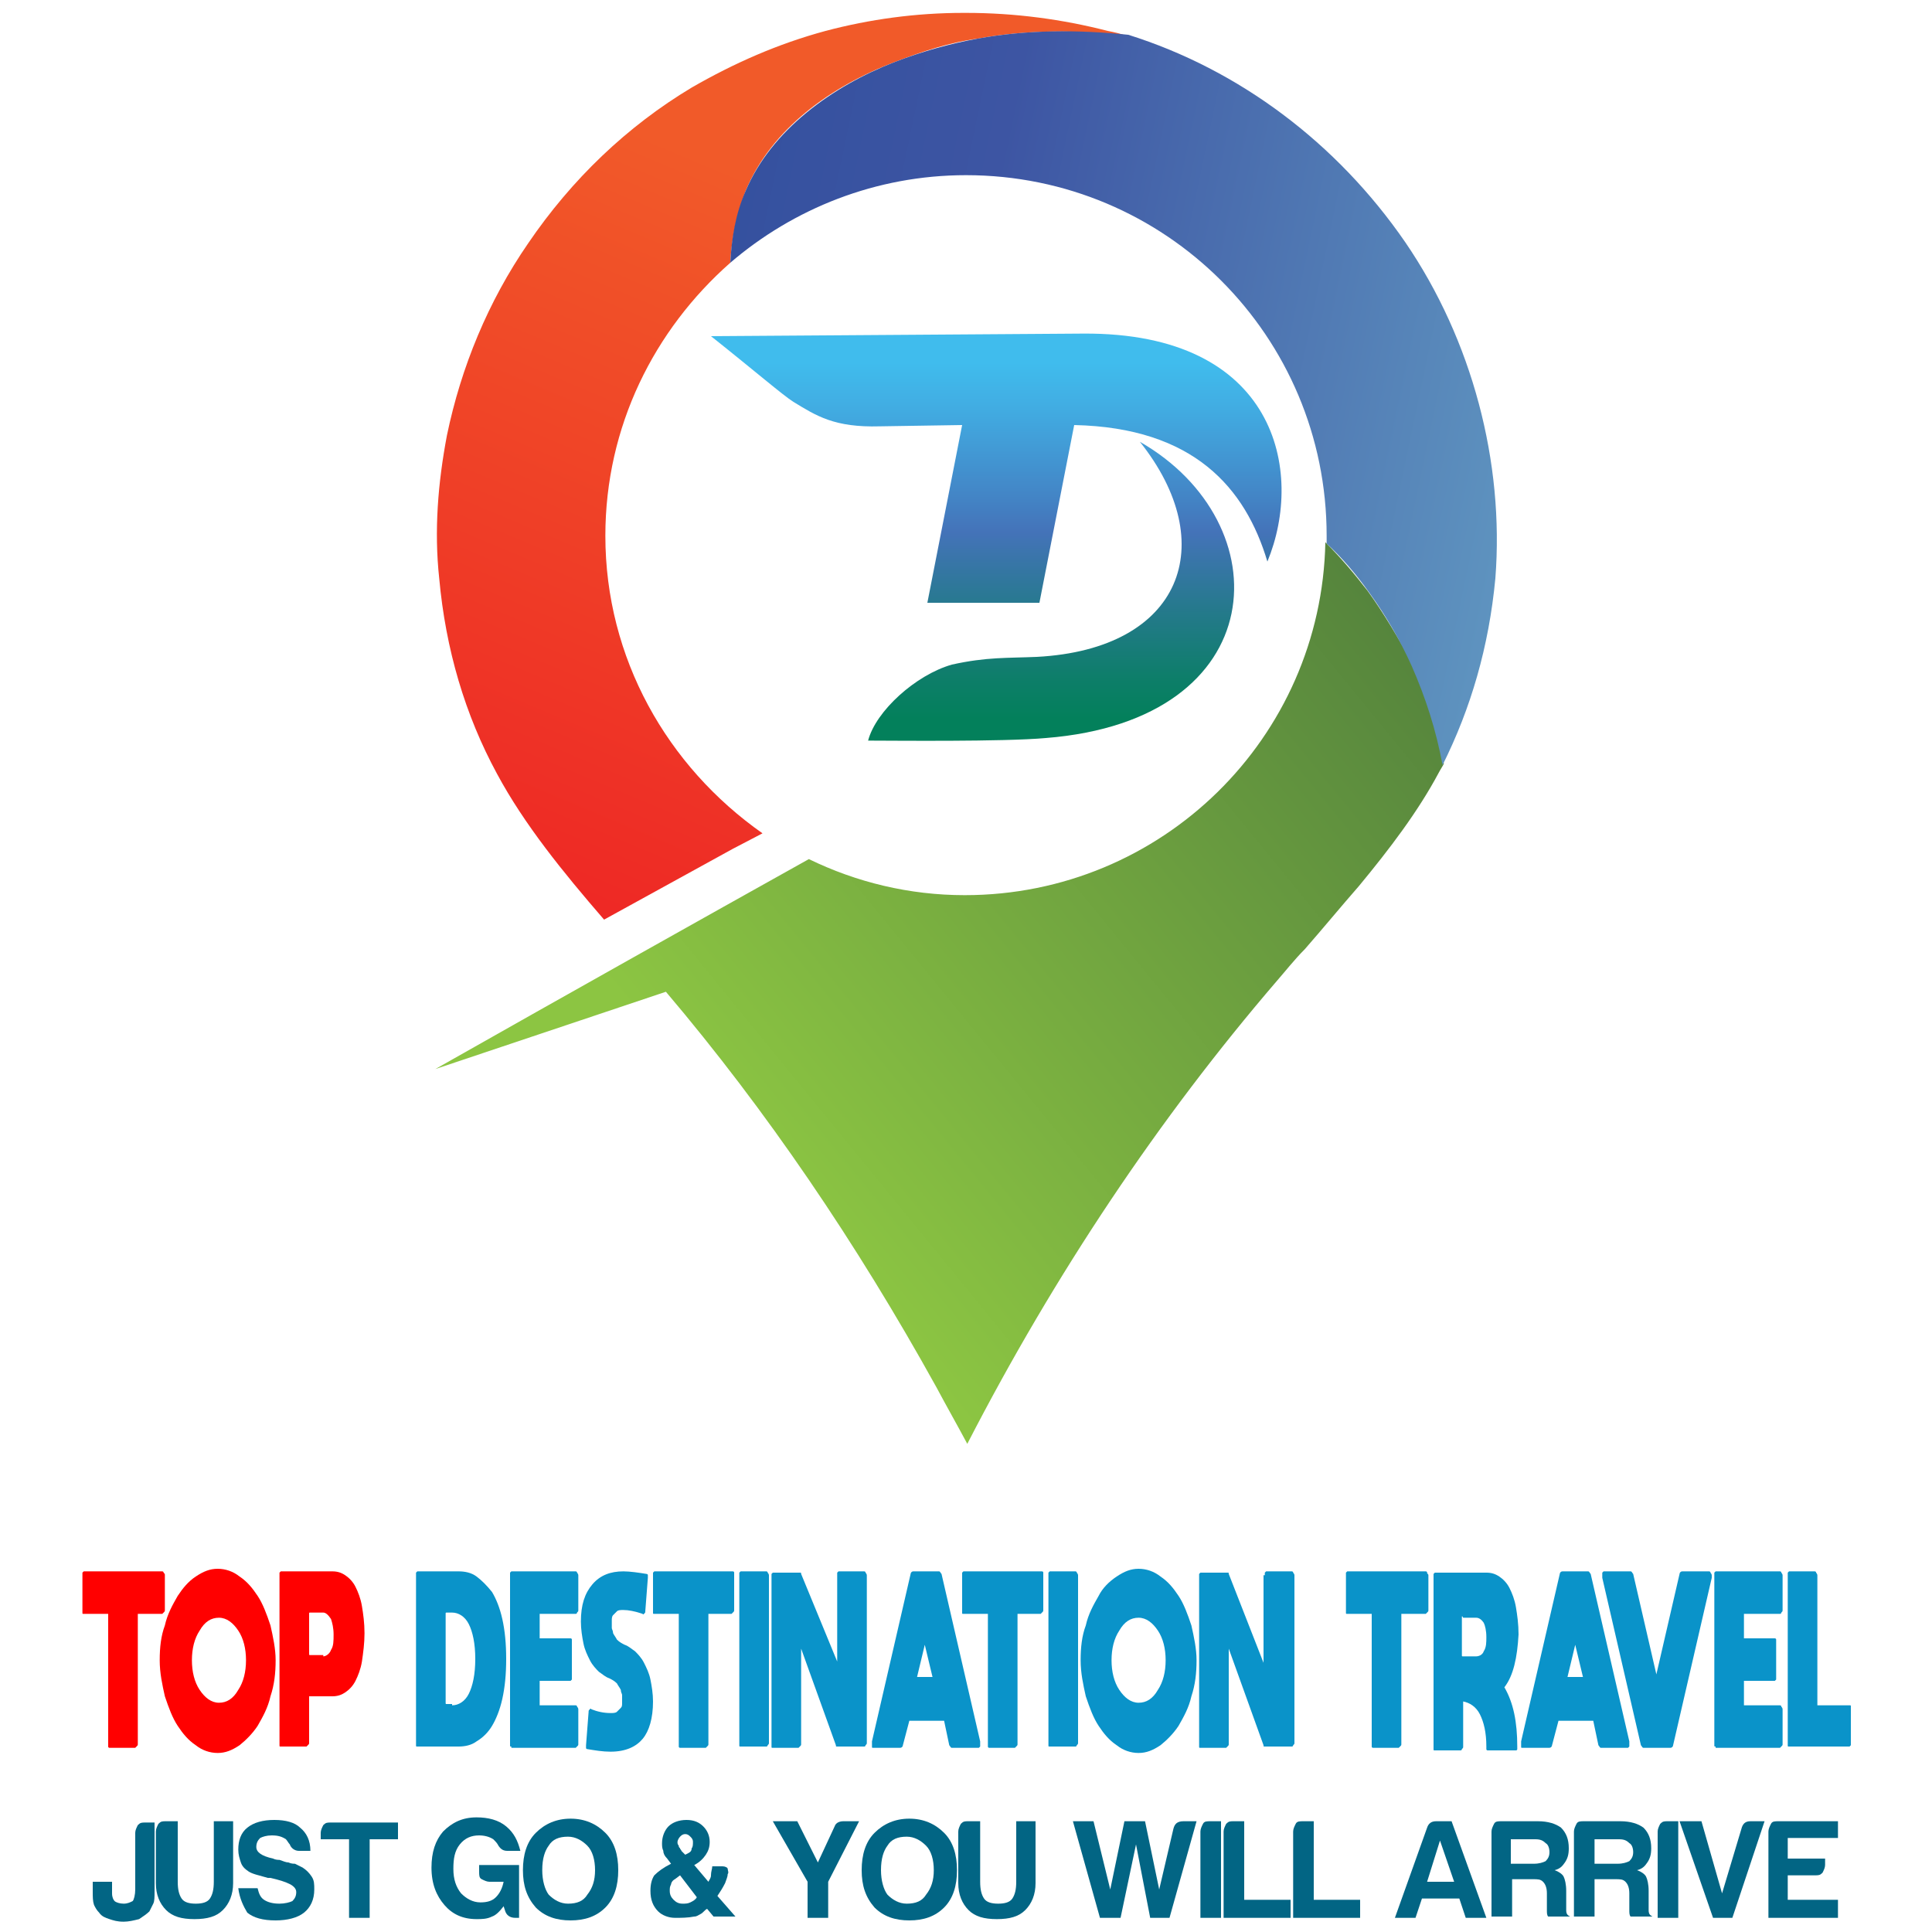 <?xml version="1.0" encoding="utf-8"?>
<!-- Generator: Adobe Illustrator 28.0.0, SVG Export Plug-In . SVG Version: 6.00 Build 0)  -->
<svg version="1.1" id="Layer_1" xmlns="http://www.w3.org/2000/svg" xmlns:xlink="http://www.w3.org/1999/xlink" x="0px" y="0px"
	 viewBox="0 0 150 150" style="enable-background:new 0 0 150 150;" xml:space="preserve">
<style type="text/css">
	.st0{fill:none;filter:url(#Adobe_OpacityMaskFilter);}
	.st1{mask:url(#mask0_73_2429_00000085210357493527711610000003865570606767796656_);}
	.st2{fill:#54B0C7;}
	.st3{fill:url(#SVGID_1_);}
	.st4{fill:url(#SVGID_00000049931924815912852510000008847112162333820830_);}
	.st5{fill:url(#SVGID_00000101820147427203291610000011457250256690956420_);}
	.st6{fill:#FF0000;}
	.st7{fill:#0A93C9;}
	.st8{fill:#026584;}
	.st9{fill-rule:evenodd;clip-rule:evenodd;fill:url(#SVGID_00000068677420374405441170000009557492771890167225_);}
	.st10{fill-rule:evenodd;clip-rule:evenodd;fill:url(#SVGID_00000078038645167655594010000015244593084830553008_);}
</style>
<defs>
	<filter id="Adobe_OpacityMaskFilter" filterUnits="userSpaceOnUse" x="0" y="0" width="150" height="150">
		<feColorMatrix  type="matrix" values="1 0 0 0 0  0 1 0 0 0  0 0 1 0 0  0 0 0 1 0"/>
	</filter>
</defs>
<mask maskUnits="userSpaceOnUse" x="0" y="0" width="150" height="150" id="mask0_73_2429_00000085210357493527711610000003865570606767796656_">
	<rect y="0" class="st0" width="150" height="150"/>
</mask>
<g class="st1">
	<rect y="0" class="st2" width="150" height="150"/>
</g>
<g>
	<g>
		<linearGradient id="SVGID_1_" gradientUnits="userSpaceOnUse" x1="61.903" y1="15.26" x2="34.194" y2="81.257">
			<stop  offset="0" style="stop-color:#F15A29"/>
			<stop  offset="1" style="stop-color:#ED1C24"/>
		</linearGradient>
		<path class="st3" d="M47,41.6c0-8.5,3.8-16,9.7-21.2c0.1-1.9,0.5-3.8,1.2-5.6c2-4.8,6.6-8.1,11.6-10C71.6,4,73.7,3.3,75.9,3
			c3.8-0.7,7.8-0.7,11.6-0.2c-0.5-0.2-1-0.3-1.5-0.4c-3.5-0.9-7.2-1.4-11-1.4l0,0l0,0c-0.1,0-0.2,0-0.2,0c-3.7,0-7.3,0.5-10.7,1.4
			c-3.7,1-7.1,2.5-10.4,4.4c-5,3-9.3,7.1-12.7,12.1c-3.1,4.5-5.2,9.6-6.3,14.9c-0.7,3.7-1,7.4-0.6,11.1c0.5,5.5,2,10.6,4.5,15.2
			c2.1,3.9,5.1,7.6,8.3,11.3l10-5.5l2.3-1.2C51.8,59.5,47,51.1,47,41.6z"/>
		
			<linearGradient id="SVGID_00000077298620144002708630000005129865600600916925_" gradientUnits="userSpaceOnUse" x1="60.526" y1="92.669" x2="111.464" y2="51.069">
			<stop  offset="0" style="stop-color:#8CC542"/>
			<stop  offset="1" style="stop-color:#55843D"/>
		</linearGradient>
		<path style="fill:url(#SVGID_00000077298620144002708630000005129865600600916925_);" d="M106.2,45.9c-1-1.3-2.1-2.6-3.3-3.8
			c-0.3,15.2-12.7,27.4-28,27.4c-4.3,0-8.4-1-12.1-2.8c-8.6,4.8-18.4,10.3-29,16.3L51.7,77c7.8,9.2,14.8,19.5,21,30.7
			c0.8,1.5,1.6,2.9,2.4,4.4c6.8-13.2,14.9-25.3,24-35.9c0.7-0.8,1.4-1.7,2.2-2.5c1.4-1.6,2.8-3.3,4.2-4.9c2.4-2.9,4.6-5.8,6.2-8.8
			c0.1-0.2,0.3-0.5,0.4-0.7c-0.5-2.6-1.3-5.2-2.4-7.7C108.6,49.6,107.5,47.7,106.2,45.9z"/>
		
			<linearGradient id="SVGID_00000145043246689068806230000006011596544921988025_" gradientUnits="userSpaceOnUse" x1="135.35" y1="38.458" x2="8.782" y2="12.019">
			<stop  offset="0" style="stop-color:#6BABCA"/>
			<stop  offset="0.478" style="stop-color:#3D55A3"/>
			<stop  offset="1" style="stop-color:#214795"/>
		</linearGradient>
		<path style="fill:url(#SVGID_00000145043246689068806230000006011596544921988025_);" d="M109.1,18.8
			c-5.3-7.7-12.9-13.4-21.5-16.1C83.7,2.3,79.7,2.3,75.9,3c-2.2,0.4-4.3,1-6.4,1.8c-4.9,1.9-9.6,5.3-11.6,10
			c-0.8,1.8-1.1,3.7-1.2,5.6c4.9-4.2,11.3-6.8,18.3-6.8c15.5,0,28,12.5,28,28c0,0.2,0,0.4,0,0.6c1.2,1.1,2.3,2.4,3.3,3.8
			c1.3,1.8,2.4,3.7,3.3,5.7c1.1,2.5,1.9,5,2.4,7.7c2.2-4.4,3.6-9.2,4.1-14.5C116.8,35.9,114.3,26.4,109.1,18.8z"/>
	</g>
	<g>
		<g>
			<path class="st6" d="M12.8,122.3v2.7c0,0.1,0,0.1-0.1,0.2c0,0-0.1,0.1-0.1,0.1h-1.9v10.1c0,0.1,0,0.1-0.1,0.2
				c0,0-0.1,0.1-0.1,0.1h-2c0,0-0.1,0-0.1-0.1c0,0,0-0.1,0-0.2v-10.1H6.5c-0.1,0-0.1,0-0.1-0.1c0,0,0-0.1,0-0.2v-2.7
				c0-0.1,0-0.1,0-0.2c0,0,0.1-0.1,0.1-0.1h6.1c0,0,0.1,0,0.1,0.1C12.8,122.2,12.8,122.2,12.8,122.3z"/>
			<path class="st6" d="M15.2,122.4c0.6-0.4,1.1-0.6,1.7-0.6c0.6,0,1.2,0.2,1.7,0.6c0.6,0.4,1,0.9,1.4,1.5c0.4,0.6,0.7,1.4,1,2.3
				c0.2,0.9,0.4,1.8,0.4,2.7c0,1-0.1,1.9-0.4,2.8c-0.2,0.9-0.6,1.6-1,2.3c-0.4,0.6-0.9,1.1-1.4,1.5c-0.6,0.4-1.1,0.6-1.7,0.6
				c-0.6,0-1.2-0.2-1.7-0.6c-0.6-0.4-1-0.9-1.4-1.5c-0.4-0.6-0.7-1.4-1-2.3c-0.2-0.9-0.4-1.8-0.4-2.8c0-1,0.1-1.9,0.4-2.7
				c0.2-0.9,0.6-1.6,1-2.3C14.2,123.3,14.6,122.8,15.2,122.4z M15.5,131.2c0.4,0.6,0.9,1,1.5,1c0.6,0,1.1-0.3,1.5-1
				c0.4-0.6,0.6-1.4,0.6-2.3s-0.2-1.7-0.6-2.3c-0.4-0.6-0.9-1-1.5-1c-0.6,0-1.1,0.3-1.5,1c-0.4,0.6-0.6,1.4-0.6,2.3
				S15.1,130.6,15.5,131.2z"/>
			<path class="st6" d="M21.7,135.3v-13c0-0.1,0-0.1,0-0.2c0,0,0.1-0.1,0.1-0.1h4c0.4,0,0.7,0.1,1,0.3c0.3,0.2,0.6,0.5,0.8,0.9
				c0.2,0.4,0.4,0.9,0.5,1.5c0.1,0.6,0.2,1.3,0.2,2.1c0,0.8-0.1,1.5-0.2,2.2c-0.1,0.6-0.3,1.1-0.5,1.5c-0.2,0.4-0.5,0.7-0.8,0.9
				c-0.3,0.2-0.6,0.3-1,0.3h-1.8v3.6c0,0.1,0,0.1-0.1,0.2c0,0-0.1,0.1-0.1,0.1h-2c-0.1,0-0.1,0-0.1-0.1
				C21.7,135.5,21.7,135.4,21.7,135.3z M25.1,128.6c0.2,0,0.5-0.2,0.6-0.5c0.2-0.3,0.2-0.7,0.2-1.2c0-0.5-0.1-0.9-0.2-1.2
				c-0.2-0.3-0.4-0.5-0.6-0.5h-1c-0.1,0-0.1,0-0.1,0.1v3.1c0,0.1,0,0.1,0.1,0.1H25.1z"/>
			<path class="st7" d="M35.6,122c0.5,0,1,0.1,1.4,0.4c0.4,0.3,0.8,0.7,1.2,1.2c0.3,0.5,0.6,1.2,0.8,2.1c0.2,0.9,0.3,1.9,0.3,3.1
				c0,1.2-0.1,2.2-0.3,3.1c-0.2,0.9-0.5,1.6-0.8,2.1c-0.3,0.5-0.7,0.9-1.2,1.2c-0.4,0.3-0.9,0.4-1.4,0.4h-3.2c-0.1,0-0.1,0-0.1-0.1
				c0,0,0-0.1,0-0.2v-13c0-0.1,0-0.1,0-0.2c0,0,0.1-0.1,0.1-0.1H35.6z M35.1,132.4c0.5,0,1-0.3,1.3-0.9c0.3-0.6,0.5-1.5,0.5-2.7
				c0-1.2-0.2-2.1-0.5-2.7c-0.3-0.6-0.8-0.9-1.3-0.9h-0.4c-0.1,0-0.1,0-0.1,0.1v6.9c0,0.1,0,0.1,0.1,0.1H35.1z"/>
			<path class="st7" d="M39.7,135.6c-0.1,0-0.1,0-0.1-0.1c0,0,0-0.1,0-0.2v-13c0-0.1,0-0.1,0-0.2c0,0,0.1-0.1,0.1-0.1h5
				c0,0,0.1,0,0.1,0.1c0,0,0.1,0.1,0.1,0.2v2.7c0,0.1,0,0.1-0.1,0.2c0,0.1-0.1,0.1-0.1,0.1h-2.8v1.9h2.4c0,0,0.1,0,0.1,0.1
				c0,0,0,0.1,0,0.2v2.7c0,0.1,0,0.1,0,0.2c0,0-0.1,0.1-0.1,0.1h-2.4v1.9h2.8c0,0,0.1,0,0.1,0.1c0,0,0.1,0.1,0.1,0.2v2.7
				c0,0.1,0,0.1-0.1,0.2c0,0-0.1,0.1-0.1,0.1H39.7z"/>
			<path class="st7" d="M50.3,122.5l-0.2,2.6c0,0.1,0,0.1-0.1,0.2c0,0-0.1,0.1-0.1,0c-0.6-0.2-1.1-0.3-1.5-0.3c-0.2,0-0.4,0-0.5,0.1
				c-0.1,0.1-0.2,0.2-0.3,0.3c-0.1,0.1-0.1,0.3-0.1,0.4c0,0.1,0,0.2,0,0.3c0,0.1,0,0.2,0,0.3c0,0.1,0.1,0.2,0.1,0.4
				c0.1,0.2,0.2,0.3,0.3,0.5c0.2,0.2,0.4,0.3,0.6,0.4c0.3,0.1,0.5,0.3,0.8,0.5c0.2,0.2,0.5,0.5,0.7,0.9c0.2,0.4,0.4,0.8,0.5,1.3
				c0.1,0.5,0.2,1.1,0.2,1.7c0,1.3-0.3,2.3-0.8,2.9c-0.5,0.6-1.3,1-2.5,1c-0.6,0-1.2-0.1-1.8-0.2c0,0-0.1,0-0.1-0.1
				c0-0.1,0-0.1,0-0.2l0.2-2.6c0-0.1,0-0.1,0.1-0.2c0,0,0.1-0.1,0.1,0c0.5,0.2,1,0.3,1.5,0.3c0.2,0,0.4,0,0.5-0.1
				c0.1-0.1,0.2-0.2,0.3-0.3c0.1-0.1,0.1-0.2,0.1-0.4c0-0.1,0-0.2,0-0.3c0-0.1,0-0.2,0-0.3c0-0.1-0.1-0.2-0.1-0.4
				c-0.1-0.2-0.2-0.3-0.3-0.5c-0.2-0.2-0.4-0.3-0.6-0.4c-0.3-0.1-0.5-0.3-0.8-0.5c-0.2-0.2-0.5-0.5-0.7-0.9
				c-0.2-0.4-0.4-0.8-0.5-1.3c-0.1-0.5-0.2-1.1-0.2-1.7c0-1.3,0.3-2.2,0.9-2.9c0.6-0.7,1.4-1,2.4-1c0.5,0,1.2,0.1,1.8,0.2
				c0,0,0.1,0,0.1,0.1C50.3,122.4,50.3,122.4,50.3,122.5z"/>
			<path class="st7" d="M57,122.3v2.7c0,0.1,0,0.1-0.1,0.2c0,0-0.1,0.1-0.1,0.1H55v10.1c0,0.1,0,0.1-0.1,0.2c0,0-0.1,0.1-0.1,0.1h-2
				c0,0-0.1,0-0.1-0.1c0,0,0-0.1,0-0.2v-10.1h-1.9c-0.1,0-0.1,0-0.1-0.1c0,0,0-0.1,0-0.2v-2.7c0-0.1,0-0.1,0-0.2
				c0,0,0.1-0.1,0.1-0.1h6.1c0,0,0.1,0,0.1,0.1C57,122.2,57,122.2,57,122.3z"/>
			<path class="st7" d="M59.5,135.6h-2c-0.1,0-0.1,0-0.1-0.1c0,0,0-0.1,0-0.2v-13c0-0.1,0-0.1,0-0.2c0,0,0.1-0.1,0.1-0.1h2
				c0,0,0.1,0,0.1,0.1c0,0,0.1,0.1,0.1,0.2v13c0,0.1,0,0.1-0.1,0.2C59.6,135.6,59.5,135.6,59.5,135.6z"/>
			<path class="st7" d="M65,122.3c0-0.1,0-0.1,0-0.2c0,0,0.1-0.1,0.1-0.1h2c0,0,0.1,0,0.1,0.1c0,0,0.1,0.1,0.1,0.2v13
				c0,0.1,0,0.1-0.1,0.2c0,0.1-0.1,0.1-0.1,0.1h-2.1c-0.1,0-0.1,0-0.1-0.1l-2.7-7.5v7.4c0,0.1,0,0.1-0.1,0.2c0,0-0.1,0.1-0.1,0.1h-2
				c-0.1,0-0.1,0-0.1-0.1c0,0,0-0.1,0-0.2v-13c0-0.1,0-0.1,0-0.2c0,0,0.1-0.1,0.1-0.1h2.1c0.1,0,0.1,0,0.1,0.1L65,129V122.3z"/>
			<path class="st7" d="M72.9,122c0.1,0,0.1,0.1,0.2,0.2l3,13c0,0,0,0.1,0,0.1v0.1c0,0.1,0,0.1,0,0.2c0,0-0.1,0.1-0.1,0.1h-2.1
				c-0.1,0-0.1-0.1-0.2-0.2l-0.4-1.9h-2.7l-0.5,1.9c0,0.1-0.1,0.2-0.2,0.2h-2.1c-0.1,0-0.1,0-0.1-0.1c0,0,0-0.1,0-0.2v-0.1
				c0,0,0-0.1,0-0.1l3-13c0-0.1,0.1-0.2,0.2-0.2H72.9z M71.2,130.2h1.2l-0.6-2.5L71.2,130.2z"/>
			<path class="st7" d="M81,122.3v2.7c0,0.1,0,0.1-0.1,0.2c0,0-0.1,0.1-0.1,0.1H79v10.1c0,0.1,0,0.1-0.1,0.2c0,0-0.1,0.1-0.1,0.1h-2
				c0,0-0.1,0-0.1-0.1c0,0,0-0.1,0-0.2v-10.1h-1.9c-0.1,0-0.1,0-0.1-0.1c0,0,0-0.1,0-0.2v-2.7c0-0.1,0-0.1,0-0.2
				c0,0,0.1-0.1,0.1-0.1h6.1c0,0,0.1,0,0.1,0.1C81,122.2,81,122.2,81,122.3z"/>
			<path class="st7" d="M83.5,135.6h-2c-0.1,0-0.1,0-0.1-0.1c0,0,0-0.1,0-0.2v-13c0-0.1,0-0.1,0-0.2c0,0,0.1-0.1,0.1-0.1h2
				c0,0,0.1,0,0.1,0.1c0,0,0.1,0.1,0.1,0.2v13c0,0.1,0,0.1-0.1,0.2C83.6,135.6,83.5,135.6,83.5,135.6z"/>
			<path class="st7" d="M86.7,122.4c0.6-0.4,1.1-0.6,1.7-0.6c0.6,0,1.2,0.2,1.7,0.6c0.6,0.4,1,0.9,1.4,1.5c0.4,0.6,0.7,1.4,1,2.3
				c0.2,0.9,0.4,1.8,0.4,2.7c0,1-0.1,1.9-0.4,2.8c-0.2,0.9-0.6,1.6-1,2.3c-0.4,0.6-0.9,1.1-1.4,1.5c-0.6,0.4-1.1,0.6-1.7,0.6
				c-0.6,0-1.2-0.2-1.7-0.6c-0.6-0.4-1-0.9-1.4-1.5c-0.4-0.6-0.7-1.4-1-2.3c-0.2-0.9-0.4-1.8-0.4-2.8c0-1,0.1-1.9,0.4-2.7
				c0.2-0.9,0.6-1.6,1-2.3C85.6,123.3,86.1,122.8,86.7,122.4z M86.9,131.2c0.4,0.6,0.9,1,1.5,1c0.6,0,1.1-0.3,1.5-1
				c0.4-0.6,0.6-1.4,0.6-2.3s-0.2-1.7-0.6-2.3c-0.4-0.6-0.9-1-1.5-1c-0.6,0-1.1,0.3-1.5,1c-0.4,0.6-0.6,1.4-0.6,2.3
				S86.5,130.6,86.9,131.2z"/>
			<path class="st7" d="M98.2,122.3c0-0.1,0-0.1,0-0.2c0,0,0.1-0.1,0.1-0.1h2c0,0,0.1,0,0.1,0.1c0,0,0.1,0.1,0.1,0.2v13
				c0,0.1,0,0.1-0.1,0.2c0,0.1-0.1,0.1-0.1,0.1h-2.1c-0.1,0-0.1,0-0.1-0.1l-2.7-7.5v7.4c0,0.1,0,0.1-0.1,0.2c0,0-0.1,0.1-0.1,0.1h-2
				c-0.1,0-0.1,0-0.1-0.1c0,0,0-0.1,0-0.2v-13c0-0.1,0-0.1,0-0.2c0,0,0.1-0.1,0.1-0.1h2.1c0.1,0,0.1,0,0.1,0.1l2.7,6.9V122.3z"/>
			<path class="st7" d="M110.9,122.3v2.7c0,0.1,0,0.1-0.1,0.2c0,0-0.1,0.1-0.1,0.1h-1.9v10.1c0,0.1,0,0.1-0.1,0.2
				c0,0-0.1,0.1-0.1,0.1h-2c0,0-0.1,0-0.1-0.1c0,0,0-0.1,0-0.2v-10.1h-1.9c-0.1,0-0.1,0-0.1-0.1c0,0,0-0.1,0-0.2v-2.7
				c0-0.1,0-0.1,0-0.2c0,0,0.1-0.1,0.1-0.1h6.1c0,0,0.1,0,0.1,0.1C110.8,122.2,110.9,122.2,110.9,122.3z"/>
			<path class="st7" d="M116.8,131c0.7,1.2,1,2.7,1,4.6c0,0.1,0,0.1,0,0.2c0,0.1-0.1,0.1-0.1,0.1h-2.2c0,0-0.1,0-0.1-0.1
				c0,0,0-0.1,0-0.2c0-1.1-0.2-1.9-0.5-2.5c-0.3-0.6-0.8-0.9-1.3-1v3.5c0,0.1,0,0.1-0.1,0.2c0,0.1-0.1,0.1-0.1,0.1h-2
				c-0.1,0-0.1,0-0.1-0.1c0-0.1,0-0.1,0-0.2v-13.2c0-0.1,0-0.1,0-0.2c0,0,0.1-0.1,0.1-0.1h4c0.4,0,0.7,0.1,1,0.3
				c0.3,0.2,0.6,0.5,0.8,0.9c0.2,0.4,0.4,0.9,0.5,1.5c0.1,0.6,0.2,1.3,0.2,2.1C117.8,128.7,117.5,130.1,116.8,131z M113.5,125.6v2.9
				c0,0.1,0,0.1,0.1,0.1h1c0.2,0,0.5-0.1,0.6-0.4c0.2-0.3,0.2-0.7,0.2-1.1c0-0.5-0.1-0.9-0.2-1.1c-0.2-0.3-0.4-0.4-0.6-0.4h-1
				C113.5,125.4,113.5,125.5,113.5,125.6z"/>
			<path class="st7" d="M123.3,122c0.1,0,0.1,0.1,0.2,0.2l3,13c0,0,0,0.1,0,0.1v0.1c0,0.1,0,0.1,0,0.2c0,0-0.1,0.1-0.1,0.1h-2.1
				c-0.1,0-0.1-0.1-0.2-0.2l-0.4-1.9H121l-0.5,1.9c0,0.1-0.1,0.2-0.2,0.2h-2.1c-0.1,0-0.1,0-0.1-0.1c0,0,0-0.1,0-0.2v-0.1
				c0,0,0-0.1,0-0.1l3-13c0-0.1,0.1-0.2,0.2-0.2H123.3z M121.7,130.2h1.2l-0.6-2.5L121.7,130.2z"/>
			<path class="st7" d="M128.6,130l1.8-7.8c0-0.1,0.1-0.2,0.2-0.2h2.1c0,0,0.1,0,0.1,0.1c0,0,0.1,0.1,0.1,0.2v0.1c0,0,0,0.1,0,0.1
				l-3,13c0,0.1-0.1,0.2-0.2,0.2h-2.1c-0.1,0-0.1-0.1-0.2-0.2l-3-13c0,0,0-0.1,0-0.1v-0.1c0-0.1,0-0.1,0-0.2c0,0,0.1-0.1,0.1-0.1
				h2.1c0.1,0,0.1,0.1,0.2,0.2L128.6,130z"/>
			<path class="st7" d="M133.2,135.6c-0.1,0-0.1,0-0.1-0.1c0,0,0-0.1,0-0.2v-13c0-0.1,0-0.1,0-0.2c0,0,0.1-0.1,0.1-0.1h5
				c0,0,0.1,0,0.1,0.1c0,0,0.1,0.1,0.1,0.2v2.7c0,0.1,0,0.1-0.1,0.2c0,0.1-0.1,0.1-0.1,0.1h-2.8v1.9h2.4c0,0,0.1,0,0.1,0.1
				c0,0,0,0.1,0,0.2v2.7c0,0.1,0,0.1,0,0.2c0,0-0.1,0.1-0.1,0.1h-2.4v1.9h2.8c0,0,0.1,0,0.1,0.1c0,0,0.1,0.1,0.1,0.2v2.7
				c0,0.1,0,0.1-0.1,0.2c0,0-0.1,0.1-0.1,0.1H133.2z"/>
			<path class="st7" d="M143.7,135.3c0,0.1,0,0.1,0,0.2c0,0-0.1,0.1-0.1,0.1h-4.7c-0.1,0-0.1,0-0.1-0.1c0,0,0-0.1,0-0.2v-13
				c0-0.1,0-0.1,0-0.2c0,0,0.1-0.1,0.1-0.1h2c0,0,0.1,0,0.1,0.1c0,0,0.1,0.1,0.1,0.2v10.1h2.5c0.1,0,0.1,0,0.1,0.1c0,0,0,0.1,0,0.2
				V135.3z"/>
		</g>
		<g>
			<path class="st8" d="M7.2,146.1h1.5v0.9c0,0.3,0.1,0.5,0.2,0.6c0.1,0.1,0.4,0.2,0.7,0.2s0.5-0.1,0.7-0.2c0.1-0.1,0.2-0.5,0.2-0.9
				v-4.4c0-0.2,0.1-0.4,0.2-0.6c0.2-0.2,0.3-0.2,0.6-0.2H12v5.3c0,0.5,0,0.8-0.1,1c-0.1,0.2-0.2,0.4-0.3,0.6
				c-0.2,0.2-0.5,0.4-0.8,0.6c-0.4,0.1-0.8,0.2-1.2,0.2c-0.5,0-0.8-0.1-1.1-0.2c-0.3-0.1-0.6-0.2-0.8-0.5c-0.2-0.2-0.3-0.4-0.4-0.6
				c-0.1-0.3-0.1-0.6-0.1-1.1V146.1z"/>
			<path class="st8" d="M13.8,141.4v4.7c0,0.6,0.1,1,0.3,1.3c0.2,0.3,0.6,0.4,1.1,0.4c0.5,0,0.9-0.1,1.1-0.4
				c0.2-0.3,0.3-0.7,0.3-1.3v-4.7h1.5v4.8c0,0.9-0.3,1.6-0.8,2.1c-0.5,0.5-1.2,0.7-2.2,0.7s-1.7-0.2-2.2-0.7
				c-0.5-0.5-0.8-1.2-0.8-2.1v-4c0-0.2,0.1-0.4,0.2-0.6c0.2-0.2,0.3-0.2,0.6-0.2H13.8z"/>
			<path class="st8" d="M18.5,146.6H20c0.1,0.4,0.2,0.7,0.5,0.9c0.3,0.2,0.7,0.3,1.2,0.3c0.4,0,0.8-0.1,1-0.2
				c0.2-0.2,0.3-0.4,0.3-0.7c0-0.5-0.7-0.8-2-1.1l0,0l-0.2,0c-0.7-0.2-1.2-0.3-1.5-0.5c-0.3-0.2-0.5-0.4-0.6-0.7
				c-0.1-0.3-0.2-0.6-0.2-1c0-0.7,0.2-1.3,0.7-1.7c0.5-0.4,1.2-0.6,2.1-0.6c0.9,0,1.6,0.2,2,0.6c0.5,0.4,0.8,1,0.8,1.8h-0.9
				c-0.3,0-0.6-0.2-0.7-0.5c-0.1-0.1-0.2-0.3-0.3-0.4c-0.3-0.2-0.6-0.3-1.1-0.3c-0.4,0-0.7,0.1-0.9,0.2c-0.2,0.2-0.3,0.4-0.3,0.7
				c0,0.4,0.4,0.7,1.3,0.9c0.2,0.1,0.4,0.1,0.5,0.1c0.3,0.1,0.5,0.2,0.7,0.2c0.2,0.1,0.4,0.1,0.5,0.1c0.2,0.1,0.4,0.2,0.6,0.3
				c0.3,0.2,0.5,0.4,0.7,0.7c0.2,0.3,0.2,0.6,0.2,1c0,0.8-0.3,1.4-0.8,1.8c-0.5,0.4-1.3,0.6-2.2,0.6c-1,0-1.7-0.2-2.2-0.6
				C18.9,148,18.6,147.4,18.5,146.6z"/>
			<path class="st8" d="M27.1,148.9v-6.1h-2.2v-0.5c0-0.2,0.1-0.4,0.2-0.6c0.2-0.2,0.3-0.2,0.6-0.2h5.2v1.3h-2.2v6.1H27.1z"/>
			<path class="st8" d="M39.1,148c-0.3,0.4-0.6,0.7-0.9,0.8c-0.4,0.2-0.8,0.2-1.2,0.2c-1.1,0-1.9-0.4-2.5-1.1c-0.6-0.7-1-1.6-1-2.9
				c0-1.2,0.3-2.1,0.9-2.8c0.7-0.7,1.5-1.1,2.6-1.1c0.9,0,1.7,0.2,2.3,0.7c0.6,0.5,0.9,1.1,1.1,1.9h-1c-0.3,0-0.5-0.1-0.7-0.4
				c-0.1-0.2-0.2-0.3-0.4-0.5c-0.3-0.2-0.7-0.3-1.1-0.3c-0.6,0-1.1,0.2-1.5,0.7c-0.4,0.5-0.5,1.1-0.5,1.9c0,0.8,0.2,1.4,0.6,1.9
				c0.4,0.4,0.9,0.7,1.5,0.7c0.5,0,0.9-0.1,1.2-0.4c0.3-0.3,0.5-0.7,0.6-1.2H38c-0.2,0-0.4-0.1-0.6-0.2s-0.2-0.3-0.2-0.6v-0.5h3.1
				v4.1H40c-0.4,0-0.7-0.2-0.8-0.6L39.1,148z"/>
			<path class="st8" d="M40.6,145.2c0-1.2,0.3-2.2,1-2.9c0.7-0.7,1.6-1.1,2.7-1.1c1.1,0,2,0.4,2.7,1.1c0.7,0.7,1,1.7,1,2.9
				c0,1.2-0.3,2.2-1,2.9c-0.7,0.7-1.6,1-2.7,1c-1.1,0-2-0.3-2.7-1C40.9,147.3,40.6,146.4,40.6,145.2z M42.1,145.2
				c0,0.8,0.2,1.5,0.5,1.9c0.4,0.4,0.9,0.7,1.5,0.7c0.7,0,1.2-0.2,1.5-0.7c0.4-0.5,0.6-1.1,0.6-1.9c0-0.8-0.2-1.5-0.6-1.9
				c-0.4-0.4-0.9-0.7-1.5-0.7c-0.7,0-1.2,0.2-1.5,0.7C42.3,143.7,42.1,144.3,42.1,145.2z"/>
			<path class="st8" d="M52.1,144.7l-0.3-0.4c-0.2-0.2-0.3-0.4-0.3-0.6c-0.1-0.2-0.1-0.4-0.1-0.6c0-0.5,0.2-1,0.5-1.3
				c0.3-0.3,0.8-0.5,1.4-0.5c0.6,0,1,0.2,1.3,0.5c0.3,0.3,0.5,0.7,0.5,1.2c0,0.4-0.1,0.7-0.3,1c-0.2,0.3-0.5,0.6-0.9,0.8l1.1,1.3
				c0.1-0.2,0.2-0.3,0.2-0.5c0-0.3,0.1-0.5,0.1-0.7h0.8c0.2,0,0.4,0.1,0.4,0.2c0,0.1,0.1,0.3,0,0.4c0,0.2-0.1,0.4-0.2,0.7
				c-0.2,0.4-0.4,0.7-0.6,1l1.4,1.6h-1.7l-0.5-0.6c-0.2,0.1-0.3,0.3-0.5,0.4c-0.2,0.1-0.3,0.2-0.5,0.2c-0.5,0.1-1,0.1-1.5,0.1
				c-0.5,0-1-0.2-1.3-0.5c-0.4-0.4-0.6-0.9-0.6-1.6c0-0.5,0.1-0.9,0.3-1.2C51.1,145.3,51.5,145,52.1,144.7z M52.8,145.6l-0.4,0.3
				c-0.2,0.1-0.3,0.3-0.3,0.4c-0.1,0.2-0.1,0.3-0.1,0.5c0,0.3,0.1,0.5,0.3,0.7c0.2,0.2,0.4,0.3,0.7,0.3c0.2,0,0.4,0,0.6-0.1
				c0.2-0.1,0.4-0.2,0.5-0.4L52.8,145.6z M53.2,144l0.2-0.1c0.2-0.1,0.3-0.2,0.3-0.4c0.1-0.1,0.1-0.3,0.1-0.5s-0.1-0.3-0.2-0.4
				c-0.1-0.1-0.2-0.2-0.4-0.2c-0.2,0-0.3,0.1-0.4,0.2c-0.1,0.1-0.2,0.3-0.2,0.4c0,0.1,0,0.2,0.1,0.3c0,0.1,0,0.1,0.1,0.2
				c0,0.1,0.1,0.1,0.1,0.2L53.2,144z"/>
			<path class="st8" d="M64.2,148.9h-1.5v-2.8l-2.7-4.7h1.9l1.6,3.2l1.3-2.8c0.1-0.3,0.4-0.4,0.7-0.4h1.2l-2.4,4.7V148.9z"/>
			<path class="st8" d="M66.9,145.2c0-1.2,0.3-2.2,1-2.9c0.7-0.7,1.6-1.1,2.7-1.1c1.1,0,2,0.4,2.7,1.1c0.7,0.7,1,1.7,1,2.9
				c0,1.2-0.3,2.2-1,2.9c-0.7,0.7-1.6,1-2.7,1c-1.1,0-2-0.3-2.7-1C67.2,147.3,66.9,146.4,66.9,145.2z M68.4,145.2
				c0,0.8,0.2,1.5,0.5,1.9c0.4,0.4,0.9,0.7,1.5,0.7c0.7,0,1.2-0.2,1.5-0.7c0.4-0.5,0.6-1.1,0.6-1.9c0-0.8-0.2-1.5-0.6-1.9
				c-0.4-0.4-0.9-0.7-1.5-0.7c-0.7,0-1.2,0.2-1.5,0.7C68.6,143.7,68.4,144.3,68.4,145.2z"/>
			<path class="st8" d="M76.1,141.4v4.7c0,0.6,0.1,1,0.3,1.3c0.2,0.3,0.6,0.4,1.1,0.4c0.5,0,0.9-0.1,1.1-0.4
				c0.2-0.3,0.3-0.7,0.3-1.3v-4.7h1.5v4.8c0,0.9-0.3,1.6-0.8,2.1c-0.5,0.5-1.2,0.7-2.2,0.7s-1.7-0.2-2.2-0.7
				c-0.5-0.5-0.8-1.2-0.8-2.1v-4c0-0.2,0.1-0.4,0.2-0.6c0.2-0.2,0.3-0.2,0.6-0.2H76.1z"/>
			<path class="st8" d="M85.4,148.9l-2.1-7.5h1.6l1.3,5.3l1.1-5.3h1.6l1.1,5.3l1.1-4.7c0.1-0.4,0.3-0.6,0.8-0.6h1l-2.1,7.5h-1.5
				l-1.1-5.7l-1.2,5.7H85.4z"/>
			<path class="st8" d="M93.2,148.9v-6.7c0-0.2,0.1-0.4,0.2-0.6s0.3-0.2,0.6-0.2h0.8v7.5H93.2z"/>
			<path class="st8" d="M95,148.9v-6.7c0-0.2,0.1-0.4,0.2-0.6c0.2-0.2,0.3-0.2,0.6-0.2h0.8v6.1h3.6v1.4H95z"/>
			<path class="st8" d="M100.4,148.9v-6.7c0-0.2,0.1-0.4,0.2-0.6s0.3-0.2,0.6-0.2h0.8v6.1h3.6v1.4H100.4z"/>
			<path class="st8" d="M111.5,141.4h1.2l2.7,7.5h-1.6l-0.5-1.5h-2.9l-0.5,1.5h-1.6l2.5-7C110.9,141.6,111.1,141.4,111.5,141.4z
				 M111.8,142.9l-1,3.2h2.1L111.8,142.9z"/>
			<path class="st8" d="M115.8,148.9v-6.7c0-0.2,0.1-0.4,0.2-0.6s0.3-0.2,0.6-0.2h2.8c0.8,0,1.4,0.2,1.8,0.5
				c0.4,0.4,0.6,0.9,0.6,1.6c0,0.5-0.1,0.8-0.3,1.1c-0.2,0.3-0.4,0.5-0.8,0.6c0.3,0.1,0.6,0.3,0.7,0.5c0.1,0.2,0.2,0.6,0.2,1.1
				l0,0.9c0,0.1,0,0.2,0,0.3c0,0.1,0,0.2,0,0.3c0,0.3,0.1,0.4,0.3,0.5h-1.7c-0.1-0.1-0.1-0.3-0.1-0.5c0-0.2,0-0.4,0-0.5l0-0.8
				c0-0.4-0.1-0.7-0.3-0.9c-0.2-0.2-0.4-0.2-0.8-0.2h-1.6v2.9H115.8z M117.3,144.7h1.8c0.4,0,0.7-0.1,0.9-0.2
				c0.2-0.2,0.3-0.4,0.3-0.7c0-0.3-0.1-0.6-0.3-0.7c-0.2-0.2-0.4-0.3-0.8-0.3h-1.9V144.7z"/>
			<path class="st8" d="M122.2,148.9v-6.7c0-0.2,0.1-0.4,0.2-0.6s0.3-0.2,0.6-0.2h2.8c0.8,0,1.4,0.2,1.8,0.5
				c0.4,0.4,0.6,0.9,0.6,1.6c0,0.5-0.1,0.8-0.3,1.1c-0.2,0.3-0.4,0.5-0.8,0.6c0.3,0.1,0.6,0.3,0.7,0.5c0.1,0.2,0.2,0.6,0.2,1.1
				l0,0.9c0,0.1,0,0.2,0,0.3c0,0.1,0,0.2,0,0.3c0,0.3,0.1,0.4,0.3,0.5h-1.7c-0.1-0.1-0.1-0.3-0.1-0.5c0-0.2,0-0.4,0-0.5l0-0.8
				c0-0.4-0.1-0.7-0.3-0.9c-0.2-0.2-0.4-0.2-0.8-0.2h-1.6v2.9H122.2z M123.8,144.7h1.8c0.4,0,0.7-0.1,0.9-0.2
				c0.2-0.2,0.3-0.4,0.3-0.7c0-0.3-0.1-0.6-0.3-0.7c-0.2-0.2-0.4-0.3-0.8-0.3h-1.9V144.7z"/>
			<path class="st8" d="M128.7,148.9v-6.7c0-0.2,0.1-0.4,0.2-0.6c0.2-0.2,0.3-0.2,0.6-0.2h0.8v7.5H128.7z"/>
			<path class="st8" d="M133,148.9l-2.6-7.5h1.7l1.6,5.6l1.5-5c0.1-0.4,0.3-0.6,0.7-0.6h1.1l-2.5,7.5H133z"/>
			<path class="st8" d="M137.3,148.9v-6.7c0-0.2,0.1-0.4,0.2-0.6s0.3-0.2,0.6-0.2h4.6v1.3h-3.9v1.6h2.9v0.5c0,0.2-0.1,0.4-0.2,0.6
				c-0.2,0.2-0.3,0.2-0.6,0.2h-2.1v1.9h3.9v1.4H137.3z"/>
		</g>
	</g>
	<g>
		
			<linearGradient id="SVGID_00000049220365120442308550000016901170310312075139_" gradientUnits="userSpaceOnUse" x1="77.386" y1="55.784" x2="77.386" y2="28.158">
			<stop  offset="0" style="stop-color:#03805B"/>
			<stop  offset="0.111" style="stop-color:#0D7E69"/>
			<stop  offset="0.321" style="stop-color:#27798F"/>
			<stop  offset="0.525" style="stop-color:#4473B9"/>
			<stop  offset="0.619" style="stop-color:#4384C5"/>
			<stop  offset="0.87" style="stop-color:#41ACE2"/>
			<stop  offset="1" style="stop-color:#40BCED"/>
		</linearGradient>
		<path style="fill-rule:evenodd;clip-rule:evenodd;fill:url(#SVGID_00000049220365120442308550000016901170310312075139_);" d="
			M84.1,25.9c15-0.1,17.2,10.7,14.3,17.7c-1.7-5.7-5.7-10.4-15-10.6l-2.7,13.8H72L74.7,33l-6.4,0.1c-3.5,0.1-4.9-0.8-6.7-1.9
			c-0.8-0.5-3-2.4-6.4-5.1L84.1,25.9z"/>
		
			<linearGradient id="SVGID_00000132048875605649991000000001765632812992574105_" gradientUnits="userSpaceOnUse" x1="81.61" y1="55.784" x2="81.61" y2="28.158">
			<stop  offset="0" style="stop-color:#03805B"/>
			<stop  offset="0.111" style="stop-color:#0D7E69"/>
			<stop  offset="0.321" style="stop-color:#27798F"/>
			<stop  offset="0.525" style="stop-color:#4473B9"/>
			<stop  offset="0.619" style="stop-color:#4384C5"/>
			<stop  offset="0.87" style="stop-color:#41ACE2"/>
			<stop  offset="1" style="stop-color:#40BCED"/>
		</linearGradient>
		<path style="fill-rule:evenodd;clip-rule:evenodd;fill:url(#SVGID_00000132048875605649991000000001765632812992574105_);" d="
			M67.4,57.5c1.8,0,10.5,0.1,13.8-0.2c17.7-1.4,18.3-16.7,7.3-23c6.3,7.9,3.3,16.1-8,16.7c-2.3,0.1-3.9,0-6.6,0.6
			C71.1,52.4,68,55.2,67.4,57.5z"/>
	</g>
</g>
</svg>
